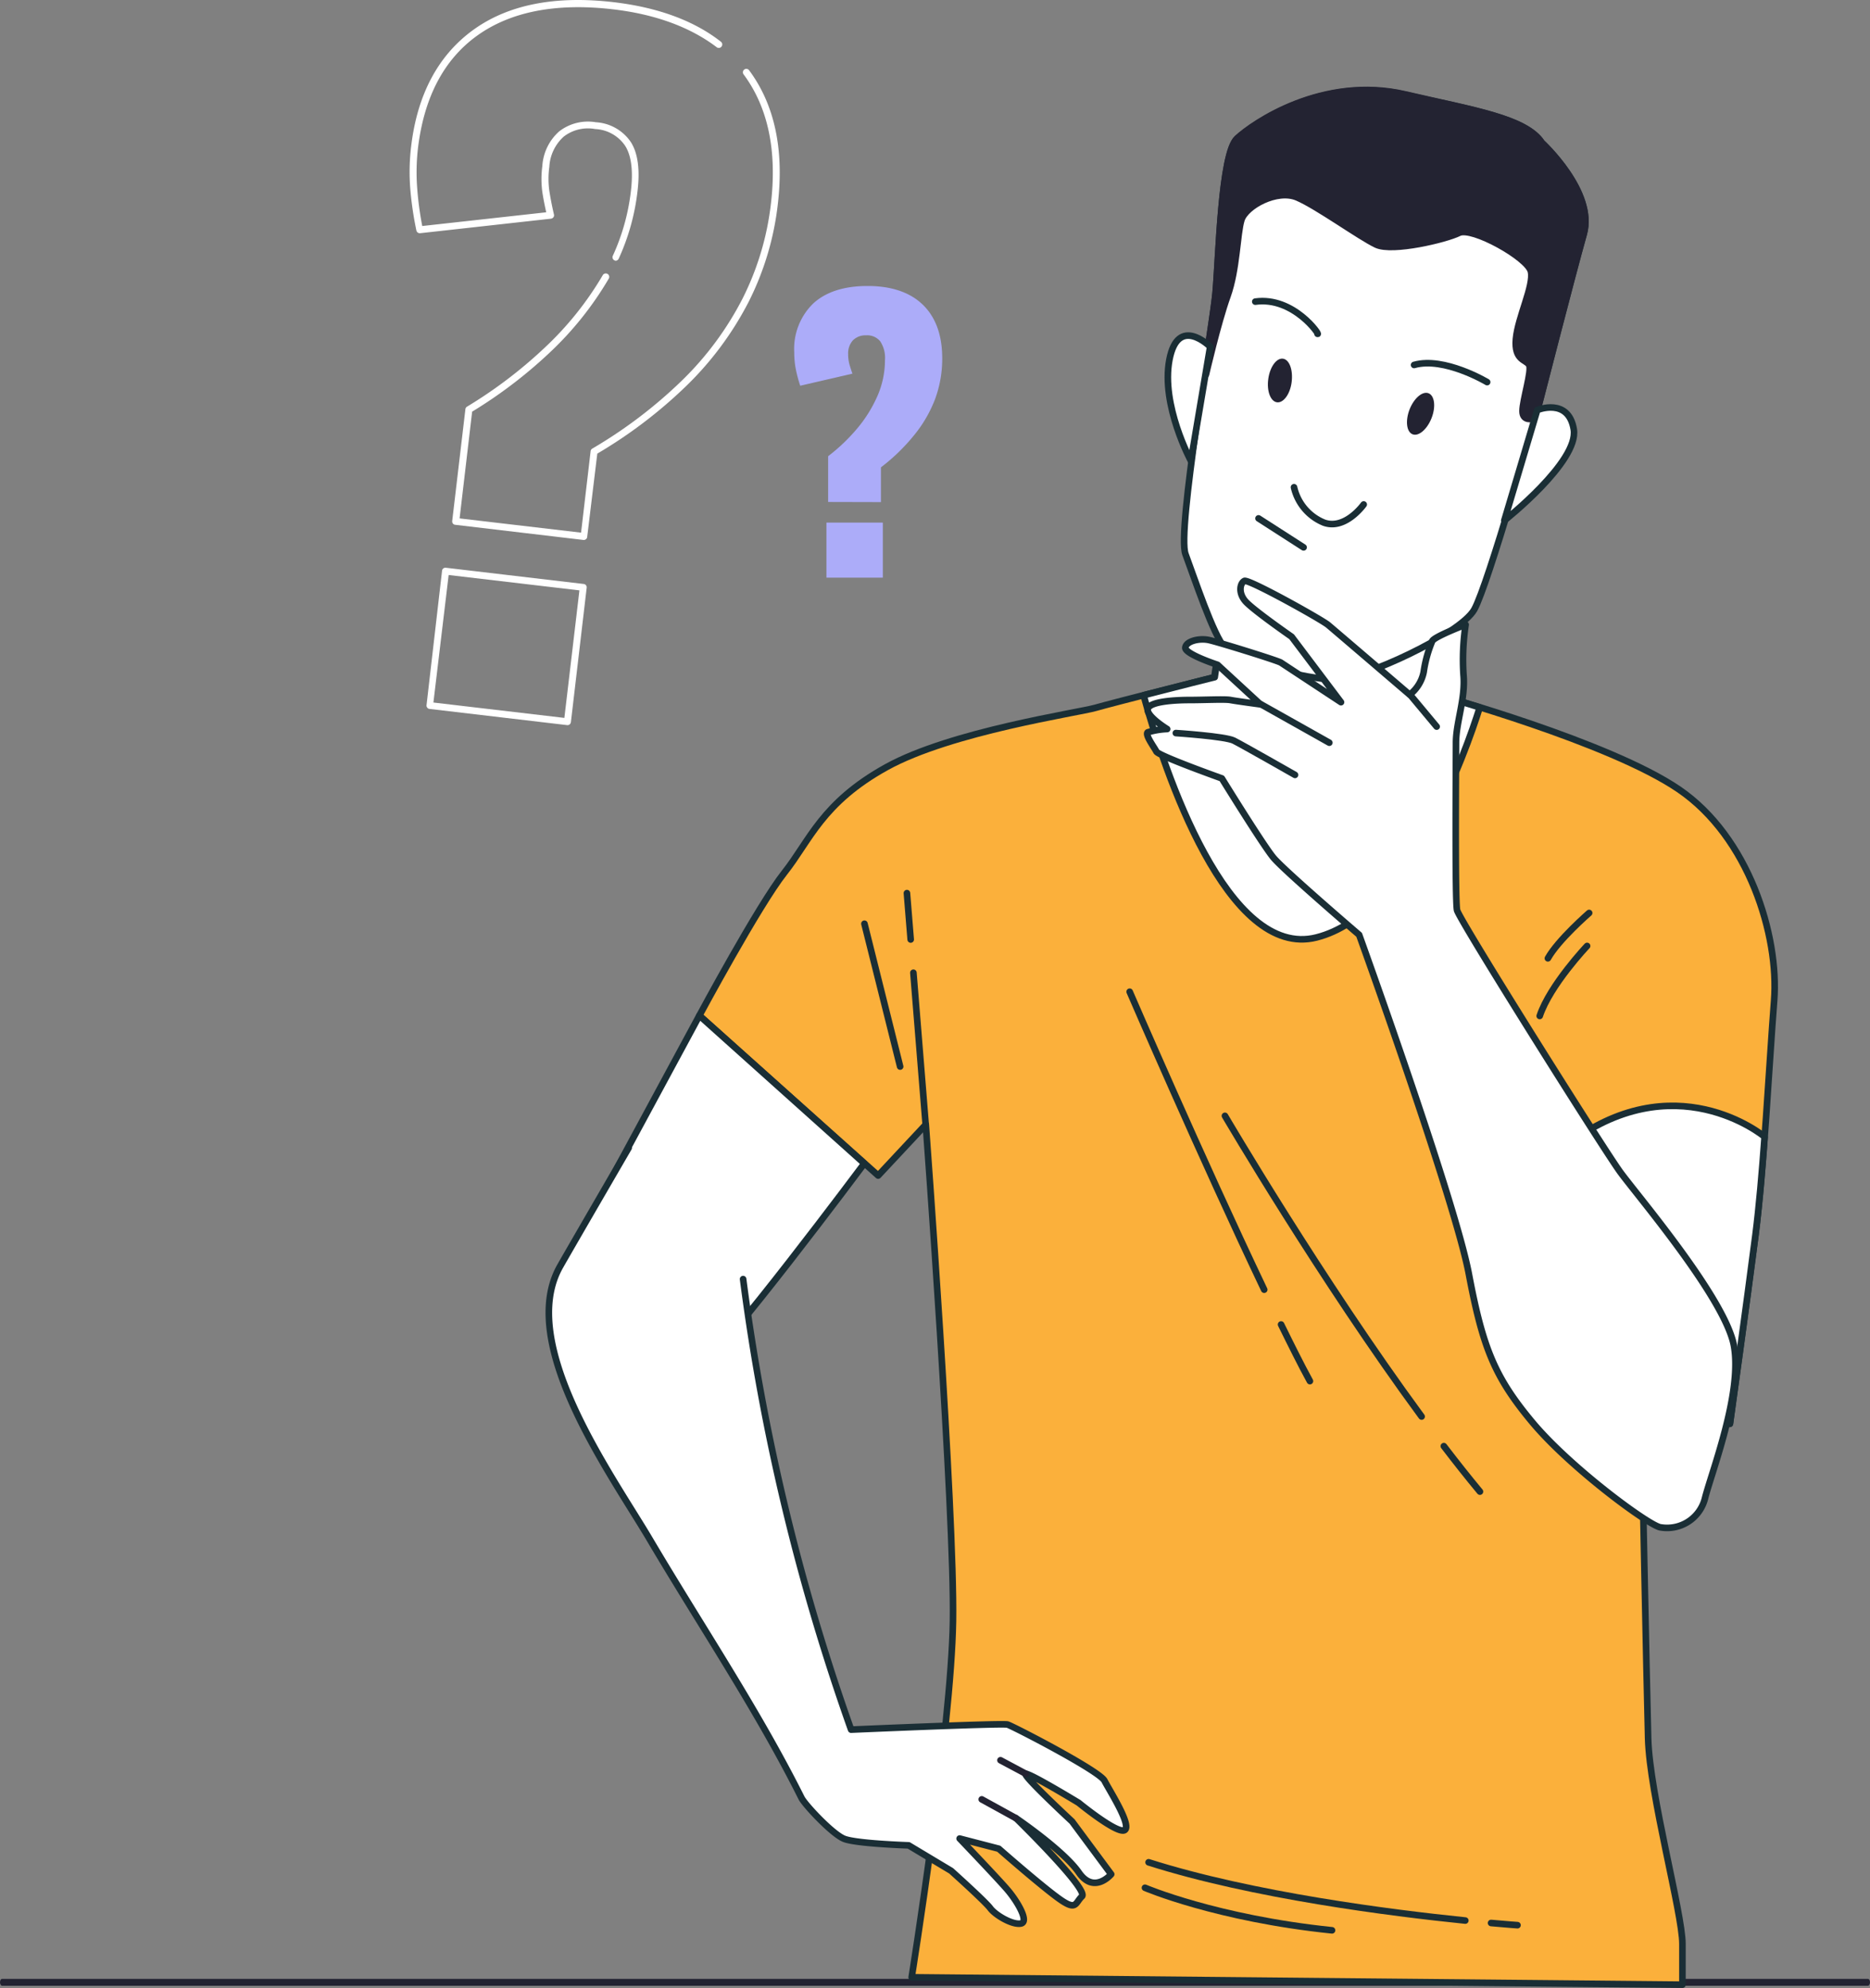 <svg xmlns="http://www.w3.org/2000/svg" viewBox="0 0 283.43 301.34"><rect x="0" y="0" width="283.43" height="301.34" fill="#808080" stroke="none"/><defs><style>.cls-1,.cls-7{fill:#232332;}.cls-2,.cls-6,.cls-8{fill:#fff;}.cls-3{fill:#acacf9;}.cls-4{fill:#fbb03b;}.cls-4,.cls-5,.cls-6{stroke:#1a2e35;}.cls-4,.cls-5,.cls-6,.cls-7,.cls-8{stroke-linecap:round;stroke-linejoin:round;}.cls-5{fill:none;}.cls-7,.cls-8{stroke:#232332;}</style></defs><g id="Calque_2" data-name="Calque 2"><g id="Contenu"><path class="cls-1" d="M283.13,301H.3c-.16,0-.3-.23-.3-.52s.14-.52.3-.52H283.13c.16,0,.3.23.3.52S283.29,301,283.13,301Z"/><path class="cls-2" d="M86,109.92H86l-20.89-2.46a.49.49,0,0,1-.35-.19.5.5,0,0,1-.11-.39L67,86.52a.48.48,0,0,1,.19-.35.5.5,0,0,1,.39-.11l20.89,2.46a.51.51,0,0,1,.45.58l-2.39,20.36A.52.52,0,0,1,86,109.92Zm-20.31-3.43,19.85,2.33,2.28-19.33L68,87.16ZM88.52,81.85h-.06L69,79.55a.48.48,0,0,1-.35-.19.5.5,0,0,1-.11-.39l2-16.95a.51.51,0,0,1,.25-.38,69.38,69.38,0,0,0,11.76-8.93,49,49,0,0,0,8.81-11,.53.53,0,0,1,.72-.19.52.52,0,0,1,.19.71,50.08,50.08,0,0,1-9,11.26A70.54,70.54,0,0,1,71.56,62.4l-1.9,16.18,18.41,2.16,1.45-12.36a.51.51,0,0,1,.25-.38,70.93,70.93,0,0,0,13.58-10.31,47.65,47.65,0,0,0,9.16-12.36,42.78,42.78,0,0,0,4.34-14.49c.94-8-.45-14.59-4.15-19.57a.52.52,0,1,1,.84-.62c3.86,5.2,5.32,12,4.35,20.31a43.7,43.7,0,0,1-4.45,14.85,49,49,0,0,1-9.36,12.63A71.35,71.35,0,0,1,90.53,68.76L89,81.38a.48.48,0,0,1-.19.35A.5.5,0,0,1,88.52,81.85Zm4.83-42.33a.41.41,0,0,1-.21-.05.52.52,0,0,1-.26-.69A32.48,32.48,0,0,0,95.62,29c.37-3.1.07-5.43-.87-6.9a5.8,5.8,0,0,0-4.55-2.54,6,6,0,0,0-4.76,1.15,6.65,6.65,0,0,0-2.18,4.57,13.44,13.44,0,0,0,0,3.65c.18,1.14.41,2.34.7,3.58a.48.48,0,0,1-.08.42.55.55,0,0,1-.37.22L63.68,35.35a.53.53,0,0,1-.57-.41,51.54,51.54,0,0,1-.93-6.37,32.23,32.23,0,0,1,.14-6.41c.93-7.82,4.08-13.75,9.37-17.6S84.14-.71,93,.33c6.7.79,12.18,2.79,16.27,6a.52.52,0,0,1,.09.73.52.52,0,0,1-.73.1c-3.94-3-9.24-5-15.75-5.75-8.58-1-15.5.35-20.57,4s-8,9.36-8.94,16.88a31.75,31.75,0,0,0-.14,6.21A49.41,49.41,0,0,0,64,34.26l18.79-2.08c-.24-1.06-.44-2.09-.59-3.07a14.76,14.76,0,0,1,0-3.94,7.64,7.64,0,0,1,2.56-5.26,7.11,7.11,0,0,1,5.54-1.38,6.87,6.87,0,0,1,5.31,3c1.08,1.68,1.42,4.23,1,7.58a33.73,33.73,0,0,1-2.83,10.09A.53.53,0,0,1,93.35,39.52Z"/><path class="cls-3" d="M125.52,76.09V69.15A27.92,27.92,0,0,0,129.88,65,20.22,20.22,0,0,0,133,60a13.51,13.51,0,0,0,1.13-5.4,4.51,4.51,0,0,0-.73-2.88,2.55,2.55,0,0,0-2.12-.89,2.68,2.68,0,0,0-2,.75,2.93,2.93,0,0,0-.73,2.1,5.87,5.87,0,0,0,.19,1.53c.13.45.28.93.46,1.43l-7.91,1.83a20.3,20.3,0,0,1-.67-2.5,13.17,13.17,0,0,1-.24-2.56,9.59,9.59,0,0,1,2.87-7.4c1.92-1.77,4.68-2.66,8.26-2.66s6.42.95,8.37,2.85,2.93,4.61,2.93,8.13a17.68,17.68,0,0,1-1.07,6.13A19.71,19.71,0,0,1,138.52,66a29.06,29.06,0,0,1-5,4.84v5.27Zm-.26,11.47V79.22h8.55v8.34Z"/><path class="cls-4" d="M217.61,91.83v13.4s26.29,7.21,36.86,14.43,15.2,22.17,14.43,32-1.54,25.51-2.83,35.57-3.87,28.6-3.87,28.6l-13.4.52s.77,38.66,1,47.16S255,290,255,294.66v6.18l-116.82-1.12s6-37.54,6.26-54-4.12-75.26-4.12-75.26l-7.22,7.73L106,153.94s9-16.75,12.88-21.65,5.67-10.57,15.47-16,29.12-8.25,31.7-9,18-4.64,18-4.64l1-6.7Z"/><line class="cls-5" x1="138.03" y1="142.41" x2="137.46" y2="135.38"/><line class="cls-5" x1="140.3" y1="170.43" x2="138.44" y2="147.45"/><line class="cls-5" x1="131.02" y1="140.02" x2="136.43" y2="161.67"/><path class="cls-5" d="M194.17,200.77c1.56,3.17,3,6.08,4.37,8.58"/><path class="cls-5" d="M171.22,150.33s11,25.45,20.39,45.16"/><path class="cls-5" d="M218.84,219.21c1.84,2.41,3.67,4.72,5.47,6.89"/><path class="cls-5" d="M185.66,169.14s14.62,24.92,29.81,45.58"/><path class="cls-5" d="M222.09,291.12c-11.23-1.15-32.2-3.8-48-8.83"/><path class="cls-5" d="M230,291.82s-1.48-.1-4-.33"/><path class="cls-5" d="M173.54,286.15s10.83,4.64,28.35,6.45"/><path class="cls-5" d="M240.55,143.39s-5.62,5.93-7.18,10.61"/><path class="cls-5" d="M240.86,138.39s-4.68,4.06-6.25,6.87"/><path class="cls-6" d="M262.2,215.79l-13.4.52-2.06-5.41c-2.06-5.42-9.54-37.12-9.54-37.12,16.5-12.88,30.16-1.54,30.16-1.54l.09.14c-.39,5.36-.84,10.58-1.38,14.81C264.78,197.24,262.2,215.79,262.2,215.79Z"/><path class="cls-6" d="M184.11,102.65l1-6.7,32.47-4.12v13.4s2.7.74,6.7,2c-2.12,6.74-10.75,31.32-24.74,34.87-13.49,3.43-23.07-25.18-26.21-36.71C178.41,104.07,184.11,102.65,184.11,102.65Z"/><path class="cls-6" d="M233.69,21.64s8.14,7.49,6.35,13.83-7,26.68-7,26.68-7.48,26.52-9.6,30.26S206.53,103,202.3,103s-14.81-2.76-16.6-4.71S181,87.53,179.68,84s4.07-34.16,4.56-39.53.81-21.15,3.25-23.43,13-9.6,25.54-6.67C223.16,16.69,231.25,17.9,233.69,21.64Z"/><path class="cls-7" d="M182.54,56.36c.82-5.5,1.53-10.14,1.7-11.94.49-5.37.81-21.15,3.25-23.43s13-9.6,25.54-6.67c10.13,2.37,18.22,3.58,20.66,7.32,0,0,8.14,7.49,6.35,13.83s-7,26.68-7,26.68-.12.45-.34,1.22l-.31.08s-1.63.49-1.63-1.14,1.47-6.18,1-7-2.28-.65-2-3.91,2.76-8.13,2.28-10.24-8.95-6.84-10.9-5.86-10.09,2.93-12.53,1.79-8.95-5.86-12-7.16-7.81,1.3-8.46,3.42-.65,7.48-2.11,11.55-3.26,11.87-3.26,11.87Z"/><path class="cls-5" d="M225.4,57.92s-6.51-3.9-11.07-2.6"/><path class="cls-5" d="M199.69,50.6c.49.33-3.58-5.69-9.43-4.88"/><path class="cls-5" d="M206.69,76.47s-2.77,3.9-6,2.76a7.59,7.59,0,0,1-4.56-5.37"/><path class="cls-6" d="M233,62.15s4.72-1.95,5.53,2.93S228,78.91,228,78.91Z"/><path class="cls-6" d="M183.42,52.55s-4.88-4.88-6.18,2,3.26,15.3,3.26,15.3Z"/><path class="cls-1" d="M213.64,62.07c-.66,1.72-.46,3.4.46,3.76s2.21-.75,2.88-2.46.46-3.4-.46-3.76S214.31,60.36,213.64,62.07Z"/><path class="cls-1" d="M192.23,57.43c-.26,1.82.33,3.41,1.31,3.55s2-1.23,2.23-3.06-.33-3.41-1.31-3.55S192.48,55.61,192.23,57.43Z"/><line class="cls-5" x1="197.58" y1="82.97" x2="190.75" y2="78.58"/><path class="cls-6" d="M222.14,94.69a35.8,35.8,0,0,0-.32,7.64c.32,3.58-1.14,7.16-1.14,10.25s-.16,23.92.16,25.38,22.13,36.12,24.73,39.69,15.94,19.2,17.24,26.36-3.41,19.19-4.39,23.1a5.92,5.92,0,0,1-6.83,4.39c-2-.49-13.67-9.11-19.36-15.94s-7.48-11.23-9.6-22.45S206,141.7,206,141.7s-11.39-9.76-13-11.71-7.81-12-7.81-12-9.59-3.42-9.92-4.07-1.79-2.6-1.3-2.92a11.85,11.85,0,0,1,2.93-.49s-3.26-2-2.93-3.09,4.07-1.31,6.34-1.31,5.37-.16,6.19,0,4.55.66,4.55.66l-6.51-6s-5-1.63-4.88-2.61,2.12-1.46,3.58-1.14,10.41,3.1,10.9,3.42l9.11,6-7.48-9.92s-5.86-4.07-7-5.37-.81-2.77-.16-3.09,11.71,5.85,12.69,6.67,12.36,10.57,12.36,10.57a5.78,5.78,0,0,0,2.12-3.42,19.14,19.14,0,0,1,1.3-4.71C217.43,96.48,222.14,94.69,222.14,94.69Z"/><line class="cls-5" x1="191.07" y1="106.73" x2="201.48" y2="112.58"/><path class="cls-5" d="M178.22,111.12s7.48.49,8.78,1.14,9.28,5.2,9.28,5.2"/><line class="cls-5" x1="213.68" y1="105.26" x2="217.75" y2="110.14"/><path class="cls-6" d="M131,176.36s-21.84,29.27-24.93,30.82-15-7.47-16.75-11.86,1.29-12.88,1.29-12.88L106,153.94Z"/><path class="cls-6" d="M112.63,193.89A330.54,330.54,0,0,0,129,262.18s22.93-1,23.71-.77,13.91,7,14.69,8.51,4.12,6.7,3.09,7.47-7-4.12-7-4.12-7.22-4.39-8-4.39,7,7.22,7,7.22l5.93,8s-2.58,3.09-4.9-.26-9.53-8.24-9.53-8.24,11.08,10.82,10,11.85-.78,2.32-3.61.26-9-7.48-9-7.48l-5.93-1.54s5.67,5.93,7.22,7.73,3.35,4.9,2.06,5.15-3.87-1.28-4.64-2.32-5.93-5.67-5.93-5.67l-6.44-3.86s-8-.26-9.8-1-5.92-5.16-6.44-6.19c-6.69-13.38-15.31-26.19-23-39.2-5.75-9.73-20.27-29.69-13.56-41.43C87,188.25,95.28,174,95.28,174"/><line class="cls-8" x1="155.5" y1="268.88" x2="151.64" y2="266.82"/><line class="cls-8" x1="153.96" y1="275.59" x2="148.8" y2="272.75"/></g></g></svg>